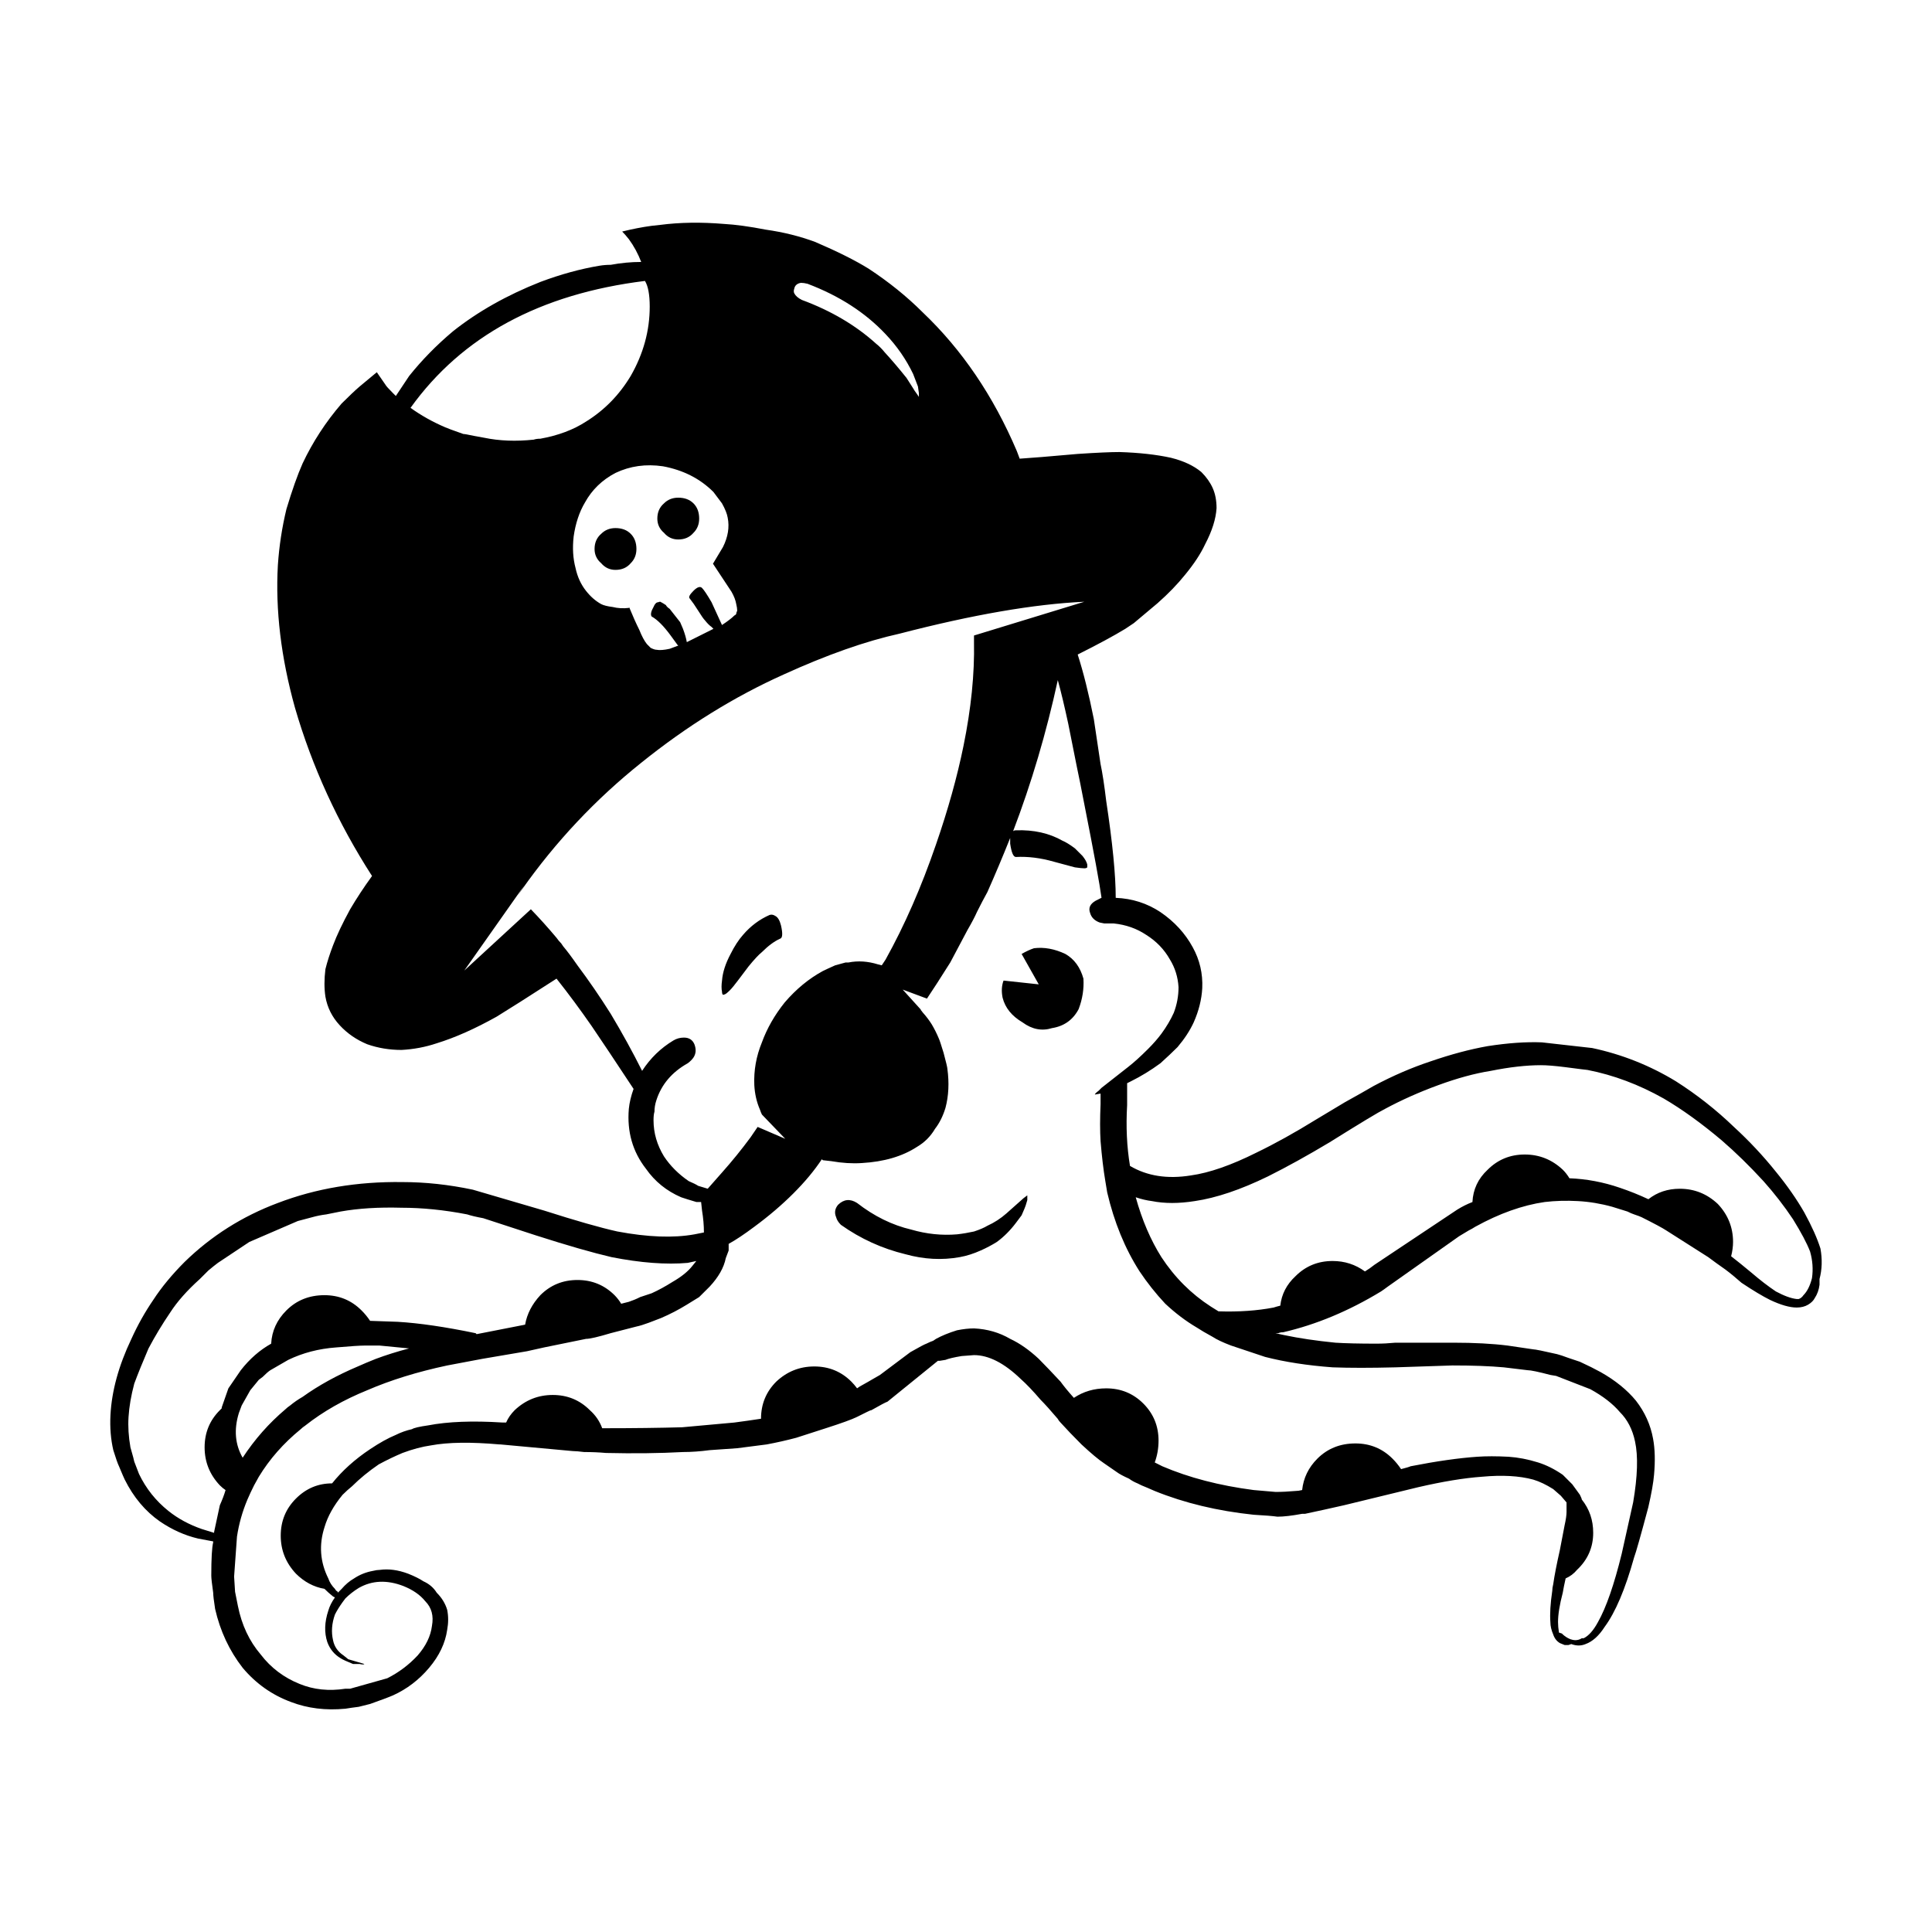 <?xml version="1.0" encoding="UTF-8"?>
<!-- Uploaded to: ICON Repo, www.svgrepo.com, Generator: ICON Repo Mixer Tools -->
<svg fill="#000000" width="800px" height="800px" version="1.1" viewBox="144 144 512 512" xmlns="http://www.w3.org/2000/svg">
 <path d="m354.49 221.73c0.34 0.668 1.008 1.258 2.023 1.762 7.723 2.856 14.277 6.723 19.66 11.59 0.836 0.668 1.594 1.426 2.262 2.262 1.852 2.016 3.777 4.281 5.797 6.801l1.766 2.773c0.172 0.336 0.508 0.836 1.008 1.504l0.508 0.758v-1.004l-0.254-1.762-1.258-3.277c-1.844-3.867-4.285-7.391-7.305-10.578-5.383-5.719-12.27-10.164-20.676-13.352-0.668-0.168-1.258-0.254-1.762-0.254-1.004 0.168-1.594 0.68-1.766 1.516-0.172 0.504-0.172 0.926-0.004 1.262zm19.664-6.555c5.371 3.531 10.164 7.391 14.363 11.59 10.422 9.91 18.734 22.168 24.953 36.773l0.758 2.016c2.688-0.168 7.812-0.582 15.375-1.258 5.039-0.336 8.738-0.5 11.09-0.5 5.207 0.168 9.746 0.668 13.609 1.516 3.359 0.836 6.047 2.098 8.062 3.777 1.344 1.34 2.356 2.766 3.027 4.281 0.668 1.504 1.008 3.277 1.008 5.285-0.172 2.863-1.176 6.051-3.027 9.574-1.176 2.519-2.941 5.207-5.289 8.059-2.023 2.519-4.453 5.039-7.312 7.559l-6.301 5.293-2.269 1.516c-3.027 1.84-7.227 4.113-12.602 6.801 1.512 4.703 2.938 10.41 4.281 17.133l1.77 11.836c0.5 2.352 1.004 5.629 1.504 9.82 1.684 11.09 2.523 19.652 2.523 25.691 4.363 0.176 8.32 1.438 11.844 3.777 3.699 2.519 6.559 5.629 8.57 9.328 1.852 3.356 2.688 6.965 2.519 10.824-0.168 3.031-0.926 6.051-2.269 9.074-1.004 2.184-2.434 4.367-4.285 6.555-1.34 1.34-2.856 2.766-4.535 4.281-2.519 1.852-5.125 3.445-7.812 4.781l-1.008 0.5v5.797c-0.336 5.719-0.082 11.09 0.758 16.129 4.543 2.688 9.914 3.523 16.133 2.519 4.871-0.68 10.668-2.688 17.391-6.051 4.867-2.352 10.164-5.285 15.875-8.816 3.359-2.016 5.883-3.523 7.559-4.535 3.031-1.672 5.551-3.102 7.566-4.281 5.039-2.688 10.078-4.871 15.121-6.543 5.379-1.852 10.414-3.199 15.125-4.035 5.379-0.836 10.164-1.172 14.371-1.004l13.352 1.504c7.898 1.684 15.293 4.625 22.18 8.816 5.543 3.531 10.668 7.559 15.375 12.094 4.031 3.699 7.731 7.644 11.09 11.836 3.027 3.699 5.543 7.312 7.562 10.832 2.016 3.699 3.445 6.887 4.281 9.574 0.512 2.856 0.422 5.539-0.246 8.059v1.516c-0.168 1.34-0.59 2.519-1.258 3.523-0.336 0.668-0.926 1.258-1.766 1.762-0.84 0.5-1.852 0.758-3.027 0.758-1.852 0-4.203-0.668-7.055-2.016-2.016-1.004-4.535-2.519-7.562-4.535-1.516-1.34-2.941-2.519-4.285-3.523-1.684-1.172-3.188-2.262-4.535-3.277l-11.09-7.055c-1.008-0.668-3.199-1.84-6.555-3.523-0.34-0.168-1.008-0.422-2.016-0.758-0.5-0.168-1.094-0.414-1.762-0.758l-4.035-1.258c-3.027-0.836-6.047-1.34-9.074-1.504-3.027-0.168-5.969-0.09-8.828 0.246-5.875 0.848-12.008 3.031-18.391 6.555-0.512 0.336-1.098 0.668-1.77 1.004l-2.519 1.516-18.902 13.352c-0.668 0.5-1.258 0.926-1.762 1.258-8.57 5.207-17.23 8.816-25.969 10.832-0.5 0-0.926 0.078-1.258 0.246h-0.746c0.836 0.168 1.594 0.336 2.262 0.5 4.035 0.848 8.57 1.516 13.609 2.016 2.688 0.168 6.301 0.254 10.844 0.254 1.672 0 3.356-0.09 5.039-0.254h15.375c5.543 0 10.332 0.254 14.363 0.758l6.809 1.004c0.5 0 2.609 0.422 6.301 1.27 0.668 0.168 1.676 0.5 3.019 1.004l3.027 1.012c2.184 1.004 4.035 1.93 5.543 2.766 3.863 2.184 6.977 4.703 9.324 7.559 2.352 3.031 3.867 6.387 4.535 10.078 0.5 2.688 0.59 5.883 0.254 9.574-0.168 2.016-0.668 4.871-1.516 8.57-2.016 7.559-3.277 12.004-3.777 13.344-2.344 8.402-4.953 14.531-7.809 18.391-1.512 2.352-3.191 3.867-5.039 4.535-1.18 0.5-2.441 0.5-3.785 0l-0.758 0.254h-1.008l-1.258-0.512c-0.836-0.5-1.426-1.258-1.762-2.262-0.5-1.18-0.758-2.262-0.758-3.277-0.168-2.184 0-4.949 0.5-8.316 0-0.5 0.09-1.094 0.254-1.762 0.336-2.352 0.926-5.371 1.762-9.062l1.258-6.555c0.34-1.516 0.508-2.688 0.508-3.523v-2.519l-1.512-1.77-2.016-1.762c-1.852-1.172-3.609-2.016-5.293-2.519-3.699-1.004-8.234-1.258-13.609-0.758-4.707 0.336-10.332 1.258-16.887 2.773l-19.66 4.781c-3.699 0.848-7.144 1.594-10.332 2.273h-0.762c-2.688 0.5-4.875 0.758-6.547 0.758-1.18-0.176-3.281-0.344-6.301-0.512-9.578-1.004-18.316-3.102-26.215-6.297-1.512-0.668-2.691-1.172-3.527-1.504-0.336-0.168-0.668-0.336-1.004-0.5-0.848-0.344-1.605-0.758-2.273-1.258-1.512-0.68-2.602-1.258-3.277-1.77l-3.277-2.262c-1.516-1.004-3.527-2.688-6.047-5.039-2.188-2.184-4.031-4.113-5.551-5.797-0.336-0.336-0.586-0.668-0.754-1.004-1.852-2.184-3.367-3.867-4.535-5.039-2.016-2.352-3.785-4.203-5.293-5.539-4.367-4.203-8.488-6.297-12.348-6.297l-3.277 0.246c-2.016 0.336-3.445 0.668-4.289 1.012l-1.504 0.246h-0.5l-13.363 10.832c-0.5 0.168-1.934 0.926-4.281 2.262-0.176 0-0.59 0.168-1.258 0.512-0.68 0.336-1.52 0.746-2.523 1.258-1.344 0.668-4.117 1.672-8.32 3.019-1.512 0.5-4.113 1.34-7.812 2.519-2.519 0.668-5.121 1.258-7.812 1.762-2.519 0.336-5.121 0.668-7.812 1.004l-7.305 0.512c-2.523 0.336-4.875 0.5-7.059 0.5-6.219 0.336-13.02 0.414-20.418 0.246-1.852-0.168-3.777-0.246-5.797-0.246-1.344-0.168-2.352-0.254-3.019-0.254l-19.16-1.762h-0.254c-7.559-0.668-13.605-0.59-18.145 0.254-2.352 0.336-4.871 1.004-7.559 2.008-2.016 0.848-4.117 1.852-6.301 3.031-2.691 1.84-5.043 3.777-7.059 5.785-0.836 0.68-1.676 1.426-2.519 2.273-2.352 2.856-3.945 5.707-4.781 8.562-1.52 4.703-1.18 9.238 1.004 13.609 0.336 1.004 0.926 1.93 1.762 2.766 0.168 0.336 0.422 0.59 0.758 0.758v0.254c0.34-0.344 0.676-0.68 1.008-1.012 1.008-1.172 2.102-2.098 3.277-2.766 1.512-1.012 3.191-1.684 5.043-2.016 0.668-0.168 1.258-0.254 1.762-0.254 2.352-0.336 4.871 0 7.562 1.012 1.684 0.668 3.027 1.34 4.031 2.008 1.516 0.68 2.695 1.684 3.531 3.031 1.344 1.34 2.269 2.856 2.769 4.527 0.34 1.684 0.34 3.445 0 5.293-0.5 3.523-2.098 6.887-4.789 10.078-2.691 3.188-5.879 5.629-9.574 7.301-1.18 0.512-3.199 1.258-6.051 2.273-1.348 0.336-2.352 0.582-3.019 0.758-1.359 0.168-2.535 0.336-3.543 0.504-5.207 0.5-9.996-0.09-14.367-1.762-5.039-1.852-9.328-4.871-12.855-9.074-3.527-4.535-5.965-9.742-7.305-15.617-0.34-2.184-0.508-3.609-0.508-4.281-0.336-2.348-0.504-3.863-0.504-4.535 0-4.535 0.168-7.477 0.5-8.816l0.004-0.254-4.031-0.758c-3.531-0.836-6.887-2.352-10.086-4.527-3.863-2.695-6.977-6.387-9.32-11.09-0.176-0.336-0.68-1.504-1.52-3.523-0.336-0.68-0.836-2.106-1.512-4.281-0.668-2.863-0.926-5.965-0.754-9.328 0.336-6.375 2.18-13.098 5.543-20.152 1.676-3.699 3.609-7.133 5.797-10.332 2.184-3.356 4.961-6.711 8.316-10.078 7.059-6.879 15.293-12.094 24.703-15.617 10.082-3.856 21.094-5.707 33.02-5.539 6.051 0 12.266 0.668 18.652 2.016l18.902 5.539c8.398 2.688 14.875 4.535 19.406 5.539 8.07 1.516 14.875 1.762 20.414 0.758l2.519-0.5c0-1.852-0.168-3.777-0.5-5.797l-0.246-2.273h-1.258c-1.688-0.5-3.031-0.914-4.035-1.258-3.867-1.672-6.977-4.191-9.328-7.559-3.531-4.527-5.039-9.82-4.535-15.863 0.168-1.684 0.59-3.445 1.258-5.293-4.871-7.391-8.57-12.93-11.09-16.629-3.027-4.359-6.129-8.562-9.328-12.594-7.559 4.871-12.852 8.234-15.871 10.078-5.719 3.199-11.012 5.551-15.883 7.055-3.019 1.012-6.137 1.594-9.328 1.762-3.191 0-6.215-0.5-9.074-1.504-2.856-1.18-5.293-2.856-7.305-5.039-2.023-2.184-3.281-4.703-3.785-7.559-0.336-2.184-0.336-4.613 0-7.312 0.5-2.008 1.18-4.113 2.016-6.297 1.004-2.688 2.519-5.875 4.535-9.566 1.684-2.856 3.609-5.797 5.801-8.816-9.078-14.109-15.883-28.969-20.422-44.594-3.695-13.266-5.207-25.859-4.531-37.785 0.336-5.039 1.094-9.988 2.269-14.859 1.516-5.039 2.941-9.074 4.281-12.094 2.691-5.707 6.141-11 10.336-15.871 2.016-2.008 3.609-3.523 4.789-4.527l4.543-3.777 2.262 3.266c0.172 0.344 0.84 1.094 2.023 2.273l0.758 0.758c1.004-1.516 2.176-3.277 3.523-5.293 3.359-4.203 7.223-8.148 11.598-11.836 6.555-5.207 14.281-9.574 23.188-13.098 5.371-2.016 10.582-3.445 15.625-4.289 1.004-0.168 2.016-0.246 3.027-0.246 2.688-0.5 5.379-0.758 8.062-0.758-0.836-2.184-1.93-4.203-3.277-6.043-0.676-0.848-1.258-1.516-1.766-2.016 2.691-0.668 5.293-1.18 7.812-1.516l2.269-0.246c5.211-0.68 10.844-0.758 16.891-0.254 3.027 0.168 6.723 0.668 11.086 1.516 4.707 0.668 9.082 1.762 13.113 3.266 5.871 2.519 10.574 4.871 14.105 7.055zm-59.23 3.277c-27.785 3.426-48.496 14.633-62.129 33.633 2.773 1.996 5.84 3.719 9.199 5.156 0.336 0.176 1.934 0.758 4.789 1.77 0.336 0 1.258 0.168 2.773 0.5l2.769 0.5c4.031 0.836 8.402 1.004 13.113 0.5 0.5-0.168 1.082-0.246 1.762-0.246 4.703-0.848 8.738-2.352 12.098-4.535 4.867-3.019 8.82-7.055 11.844-12.094 3.367-5.875 5.043-12.004 5.043-18.391-0.004-3.152-0.422-5.426-1.262-6.793zm-7.812 65.496c1.676 0 3.027 0.5 4.031 1.516 1.012 1.004 1.516 2.352 1.516 4.023 0 1.516-0.5 2.773-1.516 3.777-1.004 1.18-2.352 1.762-4.031 1.762-1.512 0-2.769-0.582-3.785-1.762-1.172-1.004-1.762-2.262-1.762-3.777 0-1.672 0.59-3.019 1.762-4.023 1.016-1.016 2.273-1.516 3.785-1.516zm-11.09 2.262c-0.34 3.031-0.172 5.797 0.5 8.316 0.508 2.352 1.434 4.367 2.773 6.051 1.176 1.504 2.523 2.688 4.031 3.523 0.668 0.336 1.684 0.59 3.027 0.758 1.344 0.336 2.769 0.422 4.285 0.246l0.129-0.117c0.953 2.332 1.84 4.301 2.648 5.914 0.668 1.684 1.344 2.941 2.012 3.777l1.008 1.012c0.676 0.336 1.176 0.5 1.512 0.5 0.84 0.168 2.023 0.078 3.527-0.254l2.023-0.758h0.25l-2.016-2.766c-1.852-2.519-3.527-4.203-5.043-5.039-0.336-0.5-0.168-1.348 0.508-2.519 0.336-0.836 0.754-1.258 1.258-1.258 0.336-0.168 0.59-0.168 0.758 0 0.336 0.168 0.758 0.422 1.258 0.758 0.168 0.336 0.5 0.668 1.004 1.004l2.773 3.523 0.758 1.77c0.5 1.34 0.84 2.519 1.008 3.523l7.055-3.523-0.5-0.512c-0.5-0.336-1.098-0.914-1.766-1.762-0.336-0.336-0.926-1.172-1.762-2.519-0.836-1.34-1.598-2.43-2.273-3.277-0.336-0.336 0-1.004 1.008-2.008 1.008-1.012 1.766-1.258 2.269-0.758 0.5 0.5 1.348 1.762 2.523 3.777l2.769 6.043c1.512-1.004 2.609-1.84 3.277-2.519 0.336-0.168 0.5-0.336 0.5-0.5 0-0.168 0.09-0.422 0.254-0.758 0-0.5-0.09-1.094-0.254-1.762-0.168-1.004-0.582-2.098-1.258-3.277l-4.91-7.43c0.121-0.188 0.25-0.402 0.379-0.629l2.262-3.777c1.344-2.688 1.766-5.293 1.258-7.812-0.168-1.004-0.668-2.262-1.512-3.777-1.008-1.34-1.762-2.344-2.269-3.019-3.527-3.523-7.981-5.797-13.359-6.801-4.535-0.668-8.738-0.078-12.602 1.762-3.527 1.852-6.219 4.457-8.07 7.812-1.5 2.519-2.512 5.543-3.012 9.062zm22.18-4.781c0-1.684 0.586-3.019 1.766-4.035 1.004-1.004 2.262-1.504 3.777-1.504 1.676 0 3.019 0.5 4.031 1.504 1.008 1.012 1.512 2.352 1.512 4.035 0 1.516-0.5 2.773-1.512 3.777-1.008 1.18-2.352 1.762-4.031 1.762-1.516 0-2.773-0.582-3.777-1.762-1.18-1.004-1.766-2.262-1.766-3.777zm-35.289 97.238-15.875 22.543 17.645-16.246c2.242 2.312 4.512 4.832 6.801 7.559 0.34 0.5 0.758 1.004 1.258 1.504l0.512 0.758c1.004 1.18 2.262 2.856 3.777 5.039 3.019 4.035 5.965 8.316 8.82 12.852 3.019 5.039 5.789 10.078 8.316 15.113 2.184-3.367 4.953-6.051 8.32-8.07 0.84-0.5 1.762-0.746 2.769-0.746 1.344 0 2.269 0.582 2.769 1.762 0.512 1.34 0.422 2.519-0.25 3.523-0.336 0.5-0.836 1.012-1.512 1.516-4.203 2.352-6.977 5.629-8.32 9.82-0.336 1.012-0.5 2.016-0.5 3.019-0.168 0.512-0.25 1.258-0.25 2.273 0 3.356 0.926 6.543 2.773 9.574 1.672 2.519 3.863 4.703 6.547 6.543 1.176 0.5 2.023 0.926 2.523 1.258l2.519 0.758 3.777-4.281c2.688-3.019 5.207-6.129 7.562-9.32 0.746-1.121 1.379-2.047 1.891-2.773l7.312 3.148-6.176-6.426c-0.195-0.395-0.363-0.809-0.508-1.258-0.887-2.016-1.387-4.203-1.512-6.543-0.168-3.867 0.5-7.644 2.016-11.336 1.348-3.699 3.356-7.223 6.047-10.586 3.027-3.523 6.383-6.297 10.082-8.305 0.676-0.336 1.77-0.848 3.277-1.516l2.773-0.758h0.758c2.519-0.5 5.125-0.336 7.812 0.5l1.008 0.254 1.008-1.516c5.039-9.062 9.492-19.227 13.352-30.473 3.199-9.238 5.633-17.969 7.312-26.203 2.016-9.898 2.941-19.059 2.773-27.453v-1.762l29.234-8.945c-13.266 0.609-29.57 3.426-48.895 8.441-9.074 2.008-19.324 5.617-30.75 10.824-13.105 5.883-25.707 13.688-37.805 23.43-12.094 9.672-22.641 20.879-31.629 33.633-0.391 0.551-0.762 1.094-1.137 1.633zm-99.555 122.68c-1.516 3.531-2.773 6.633-3.777 9.328-0.848 3.188-1.348 6.121-1.516 8.816-0.168 2.519 0 5.207 0.5 8.059 0.668 2.352 1.012 3.609 1.012 3.777l1.258 3.277c1.844 3.856 4.449 7.133 7.812 9.82 2.519 2.016 5.461 3.609 8.82 4.781l3.273 1.012 0.004-0.25 1.516-7.055c0.668-1.504 1.18-2.856 1.516-4.023-0.512-0.336-1.012-0.758-1.516-1.258-2.691-2.856-4.035-6.219-4.035-10.078 0-3.867 1.344-7.144 4.035-9.832l0.5-0.5v-0.246l1.762-5.039 3.281-4.793c2.352-3.019 5.043-5.371 8.062-7.055 0.172-3.356 1.516-6.297 4.035-8.816 2.688-2.688 6.047-4.035 10.086-4.035 3.863 0 7.133 1.348 9.82 4.035 0.848 0.836 1.605 1.762 2.273 2.766l7.312 0.254c5.711 0.336 12.602 1.348 20.664 3.019l0.254 0.254 12.852-2.519c0.5-2.856 1.852-5.461 4.035-7.812 2.688-2.688 5.965-4.023 9.832-4.023 3.863 0 7.133 1.34 9.832 4.023 0.668 0.68 1.258 1.426 1.762 2.273l2.016-0.512c1.004-0.336 2.016-0.746 3.019-1.258l3.027-1.004c1.852-0.836 3.695-1.852 5.543-3.019 2.356-1.348 4.117-2.773 5.293-4.281l1.012-1.258-2.273 0.5c-5.719 0.5-12.438 0-20.164-1.516-5.043-1.172-11.758-3.102-20.164-5.797l-13.863-4.527c-1.844-0.336-3.277-0.68-4.281-1.012-6.051-1.172-11.852-1.762-17.398-1.762-6.047-0.168-11.426 0.168-16.129 1.004-1.684 0.344-2.941 0.59-3.777 0.758-1.348 0.168-2.609 0.422-3.785 0.758l-3.785 1.004-12.852 5.551-8.32 5.539c-0.668 0.5-1.512 1.172-2.519 2.016l-2.269 2.262c-3.356 3.019-5.965 5.965-7.812 8.816-2.172 3.191-4.098 6.391-5.781 9.578zm57.211-0.758c-1.172 0-3.695 0.168-7.559 0.5-4.543 0.336-8.738 1.426-12.605 3.285l-4.789 2.766c-0.508 0.336-1.176 0.926-2.012 1.762l-1.012 0.758-2.269 2.773-2.269 4.023-0.754 2.016c-1.344 4.367-1.008 8.316 1.004 11.836 3.191-4.871 6.973-9.152 11.34-12.84 0.34-0.336 0.758-0.68 1.258-1.012 1.012-0.836 2.106-1.594 3.277-2.262 4.203-3.019 9.074-5.707 14.621-8.059 1.516-0.68 3.109-1.348 4.789-2.016 2.691-1.004 5.633-1.938 8.82-2.773l-7.812-0.758h-0.754-3.273zm-15.621 21.168c-0.508 0.336-0.93 0.668-1.266 1.004-4.535 3.699-8.23 7.891-11.09 12.594l-1.258 2.273c-0.676 1.34-1.258 2.598-1.766 3.777-1.344 3.188-2.262 6.465-2.769 9.82l-0.758 10.578 0.254 4.035 0.754 3.777c1.008 5.039 3.027 9.32 6.047 12.852 2.691 3.523 6.137 6.121 10.332 7.805 3.699 1.516 7.734 1.93 12.102 1.258h1.258l9.832-2.766c3.019-1.516 5.711-3.531 8.062-6.051 2.188-2.519 3.449-5.117 3.785-7.805 0.5-2.695-0.09-4.871-1.762-6.555-1.348-1.684-3.281-3.019-5.805-4.035-4.363-1.672-8.309-1.504-11.836 0.512-1.348 0.836-2.523 1.762-3.531 2.766l-0.758 1.012c-0.836 1.172-1.516 2.262-2.016 3.266-0.836 2.352-1.004 4.625-0.5 6.809 0.336 1.672 1.258 3.019 2.773 4.023l1.258 1.012 4.281 1.258c-0.168 0.168-0.582 0.168-1.258 0h-1.762c-1.684-0.68-2.773-1.18-3.277-1.516-1.684-1.004-2.856-2.441-3.531-4.281-0.836-2.519-0.746-5.293 0.254-8.316 0.336-1.18 0.926-2.352 1.762-3.523l-0.5-0.254c-0.836-0.668-1.594-1.348-2.262-2.016-2.863-0.5-5.383-1.852-7.566-4.023-2.691-2.863-4.035-6.219-4.035-10.078 0-3.867 1.344-7.144 4.035-9.832 2.688-2.688 5.875-4.023 9.574-4.023 2.691-3.367 6.051-6.387 10.086-9.074 2.519-1.684 4.789-2.941 6.809-3.777 1.34-0.668 2.769-1.18 4.281-1.516 0.5-0.336 1.934-0.668 4.281-1.004 5.215-1.004 11.77-1.258 19.66-0.758h1.012c0.5-1.172 1.258-2.262 2.269-3.277 2.859-2.688 6.215-4.023 10.082-4.023s7.141 1.34 9.824 4.023c1.52 1.348 2.602 2.941 3.281 4.793 8.234 0 15.285-0.09 21.172-0.254l13.859-1.258c2.523-0.336 4.875-0.668 7.055-1.004 0-3.867 1.348-7.144 4.035-9.832 2.859-2.688 6.219-4.023 10.086-4.023 3.863 0 7.133 1.34 9.824 4.023 0.508 0.512 1.008 1.094 1.516 1.77l0.754-0.512c1.516-0.836 2.688-1.504 3.531-2.008l1.762-1.012 8.07-6.051c2.352-1.34 3.777-2.098 4.281-2.262 0.676-0.336 1.258-0.59 1.77-0.758l0.746-0.5c1.516-0.836 3.367-1.594 5.551-2.273 1.676-0.336 3.188-0.5 4.535-0.5 3.527 0.168 6.723 1.094 9.574 2.773 2.523 1.172 5.043 2.941 7.566 5.293 1.664 1.691 3.606 3.699 5.785 6.051 0.84 1.18 2.023 2.609 3.527 4.289 2.523-1.684 5.379-2.519 8.57-2.519 3.867 0 7.144 1.34 9.832 4.023 2.691 2.688 4.035 5.965 4.035 9.832 0 2.008-0.336 3.945-1.008 5.785l2.016 1.012c7.055 3.019 15.125 5.117 24.195 6.297l5.801 0.5c1.672 0 3.438-0.09 5.289-0.254 0.5 0 1.094-0.078 1.762-0.246 0.34-3.199 1.688-5.965 4.031-8.316 2.695-2.688 6.051-4.035 10.086-4.035 3.863 0 7.144 1.348 9.832 4.035 0.84 0.836 1.594 1.762 2.269 2.773 1.344-0.344 2.188-0.59 2.523-0.758 6.883-1.348 12.766-2.184 17.645-2.519 2.352-0.168 5.121-0.168 8.316 0 2.519 0.168 5.125 0.668 7.812 1.504 2.184 0.68 4.367 1.77 6.555 3.277l2.519 2.519 2.016 2.773c0.336 0.668 0.5 1.094 0.5 1.258 2.023 2.519 3.027 5.453 3.027 8.816 0 3.856-1.434 7.133-4.285 9.82-0.836 1.012-1.844 1.762-3.019 2.273-0.34 1.504-0.59 2.766-0.758 3.777-0.84 3.188-1.258 5.785-1.258 7.805 0 0.836 0.082 1.762 0.25 2.773l0.758 0.246c0.668 0.68 1.426 1.18 2.269 1.516 0.5 0.168 0.926 0.254 1.258 0.254 0.668 0 1.258-0.176 1.762-0.512h0.5c1.348-0.668 2.609-2.098 3.785-4.281 2.184-3.856 4.285-9.91 6.301-18.137l3.027-13.598c1.176-6.887 1.344-12.262 0.5-16.129-0.668-3.188-2.012-5.797-4.031-7.805-1.852-2.184-4.457-4.203-7.812-6.051l-9.074-3.523-1.516-0.254c-3.191-0.836-5.211-1.258-6.047-1.258l-6.301-0.758c-3.695-0.336-8.234-0.5-13.609-0.5-0.336 0-5.379 0.168-15.125 0.5-6.555 0.168-12.102 0.168-16.633 0-6.727-0.5-12.684-1.426-17.898-2.766l-9.074-3.031c-2.184-0.836-3.777-1.594-4.789-2.262-1.852-1.012-3.277-1.852-4.285-2.519-2.856-1.684-5.625-3.777-8.32-6.297-2.519-2.688-4.781-5.551-6.801-8.57-3.867-6.043-6.723-13.008-8.57-20.91l-0.5-3.019c-0.512-3.019-0.926-6.543-1.258-10.578-0.168-2.688-0.168-5.965 0-9.82v-2.773l-1.516 0.254c0-0.168 0.336-0.512 1.004-1.012l0.758-0.758 7.059-5.539c1.512-1.172 3.273-2.766 5.289-4.781 1.348-1.348 2.523-2.688 3.531-4.035 1.344-1.84 2.441-3.691 3.277-5.539 0.836-2.184 1.258-4.449 1.258-6.801-0.168-2.688-0.926-5.125-2.273-7.312-1.512-2.688-3.606-4.859-6.297-6.543-2.519-1.684-5.379-2.688-8.57-3.019h-1.258-1.258l-1.258-0.254c-1.344-0.5-2.184-1.34-2.519-2.519-0.508-1.34 0-2.43 1.512-3.277l1.512-0.758c-0.5-3.691-2.016-11.918-4.535-24.68-0.836-4.367-1.516-7.723-2.016-10.078l-2.262-11.336c-1.012-4.703-1.938-8.57-2.773-11.59-3.031 13.941-6.977 27.285-11.848 40.051 0.172-0.168 0.422-0.246 0.758-0.246 4.703-0.168 8.82 0.758 12.348 2.766 0.836 0.344 1.93 1.012 3.277 2.016l2.016 2.016c0.676 0.836 1.094 1.594 1.258 2.262v0.758c-0.168 0.168-0.418 0.254-0.758 0.254-0.5 0-1.348-0.09-2.519-0.254l-5.555-1.492c-3.527-1.012-6.887-1.426-10.082-1.258-0.676 0-1.18-1.18-1.516-3.531v-1.504c-2.016 5.039-4.031 9.82-6.047 14.355-0.84 1.504-1.762 3.277-2.769 5.285-0.512 1.18-1.348 2.773-2.519 4.793-2.859 5.371-4.375 8.227-4.543 8.562-2.594 4.113-4.648 7.312-6.176 9.574l-6.426-2.391 4.789 5.285v0.129c0.184 0.195 0.348 0.402 0.5 0.629 0.895 0.992 1.691 2.035 2.394 3.148 0.707 1.191 1.34 2.449 1.891 3.777 0.168 0.336 0.59 1.594 1.258 3.777 0.676 2.519 1.012 3.945 1.012 4.281 0.5 3.699 0.336 7.144-0.512 10.332-0.668 2.184-1.594 4.035-2.766 5.539-1.18 2.016-2.773 3.609-4.793 4.793-3.867 2.519-8.738 3.945-14.617 4.281-2.519 0.168-5.211 0-8.062-0.5l-2.273-0.254-0.25-0.254c-2.012 3.031-4.531 6.051-7.562 9.074-3.019 3.019-6.465 5.965-10.332 8.816-2.688 2.016-4.961 3.523-6.801 4.535v1.762l-0.762 2.016c-0.5 2.519-1.934 5.039-4.281 7.559l-2.781 2.766c-0.836 0.512-1.93 1.18-3.273 2.016-2.184 1.348-4.453 2.519-6.805 3.531l-3.277 1.258c-1.344 0.5-2.441 0.836-3.277 1.004l-6.793 1.75c-3.359 1.012-5.551 1.516-6.555 1.516l-11.09 2.262c-1.512 0.336-3.027 0.68-4.543 1.012-4.031 0.668-7.981 1.348-11.844 2.016l-9.328 1.762c-7.898 1.684-14.953 3.867-21.172 6.555-6.207 2.523-11.672 5.625-16.371 9.324zm189.79-124.95c1.176-0.668 2.269-1.18 3.281-1.516 2.688-0.336 5.457 0.168 8.309 1.516 2.356 1.34 3.949 3.523 4.793 6.543 0.168 2.695-0.25 5.383-1.266 8.07-1.504 2.856-3.863 4.527-7.051 5.039-2.691 0.836-5.301 0.336-7.816-1.516-2.856-1.684-4.613-3.856-5.293-6.555-0.336-1.672-0.246-3.188 0.254-4.527l9.328 1.004zm-78.387 10.578c-0.336 0.168-0.586 0.254-0.758 0.254-0.168-0.168-0.25-0.422-0.25-0.758-0.168-0.836-0.168-1.852 0-3.019 0.168-2.184 0.926-4.535 2.273-7.055 1.004-2.016 2.098-3.699 3.277-5.039 2.012-2.352 4.363-4.113 7.055-5.293 0.5-0.168 1.004-0.078 1.504 0.254 0.68 0.336 1.18 1.172 1.52 2.519 0.5 2.184 0.418 3.356-0.254 3.523-1.512 0.68-3.106 1.852-4.789 3.531-0.84 0.668-2.016 1.93-3.527 3.777-2.523 3.356-3.863 5.117-4.031 5.285-0.676 0.848-1.348 1.516-2.019 2.019zm34.785 55.418c4.531 3.523 9.324 5.875 14.363 7.055 4.035 1.172 8.07 1.594 12.102 1.258 1.512-0.168 3.019-0.422 4.535-0.758 1.512-0.5 2.688-1.004 3.527-1.516 1.844-0.836 3.527-1.93 5.043-3.266l4.535-4.035 1.004-0.758v1.258c-0.336 1.18-0.586 1.938-0.754 2.273l-0.758 1.762-1.512 2.016c-1.516 2.008-3.199 3.691-5.043 5.039-1.344 0.836-2.769 1.594-4.281 2.262-1.855 0.836-3.695 1.426-5.551 1.762-4.707 0.848-9.492 0.59-14.363-0.758-6.219-1.504-11.938-4.113-17.141-7.805-0.668-0.668-1.094-1.348-1.258-2.016-0.5-1.172-0.336-2.262 0.5-3.277 1.523-1.5 3.199-1.668 5.051-0.496zm89.473-0.5c-4.207 0.668-7.984 0.668-11.34 0-1.348-0.168-2.773-0.5-4.289-1.012 1.684 6.051 3.949 11.336 6.809 15.871 3.523 5.371 7.898 9.742 13.105 13.098l2.016 1.258c5.371 0.176 10.25-0.168 14.613-1.004 0.512-0.168 1.094-0.336 1.77-0.5 0.336-3.019 1.676-5.629 4.031-7.812 2.691-2.688 5.969-4.023 9.832-4.023 3.191 0 6.047 0.926 8.566 2.766 0.84-0.5 1.684-1.094 2.519-1.762l21.934-14.613c1.344-0.836 2.688-1.504 4.035-2.016 0.168-3.356 1.504-6.211 4.031-8.562 2.688-2.688 5.969-4.035 9.832-4.035 3.863 0 7.227 1.348 10.082 4.035 0.676 0.668 1.258 1.426 1.762 2.262 4.535 0.176 8.992 1.012 13.363 2.519 2.519 0.848 5.039 1.852 7.559 3.031 2.356-1.852 5.125-2.773 8.324-2.773 3.863 0 7.219 1.348 10.078 4.035 2.691 2.856 4.035 6.211 4.035 10.078 0 1.172-0.168 2.43-0.508 3.777 1.516 1.172 3.281 2.598 5.301 4.281 2.348 2.016 4.531 3.691 6.547 5.039 2.188 1.172 4.035 1.852 5.543 2.016h0.508c0.5-0.168 0.922-0.512 1.258-1.012 1.004-1.004 1.762-2.519 2.269-4.535 0.336-2.344 0.168-4.695-0.508-7.047-0.84-2.184-2.352-5.039-4.535-8.57-2.348-3.523-4.961-6.879-7.812-10.078-3.695-4.023-7.394-7.637-11.094-10.832-5.371-4.527-10.5-8.227-15.371-11.078-6.555-3.691-13.273-6.211-20.164-7.559-0.168 0-2.184-0.254-6.051-0.758-2.688-0.336-4.781-0.5-6.297-0.5-3.867 0-8.316 0.5-13.359 1.516-4.207 0.668-8.82 1.93-13.859 3.777-5.043 1.84-9.75 3.945-14.121 6.297-1.684 0.836-6.555 3.777-14.617 8.816-5.879 3.523-11.34 6.543-16.383 9.062-7.234 3.523-13.699 5.711-19.414 6.547z" fill-rule="evenodd"/>
</svg>